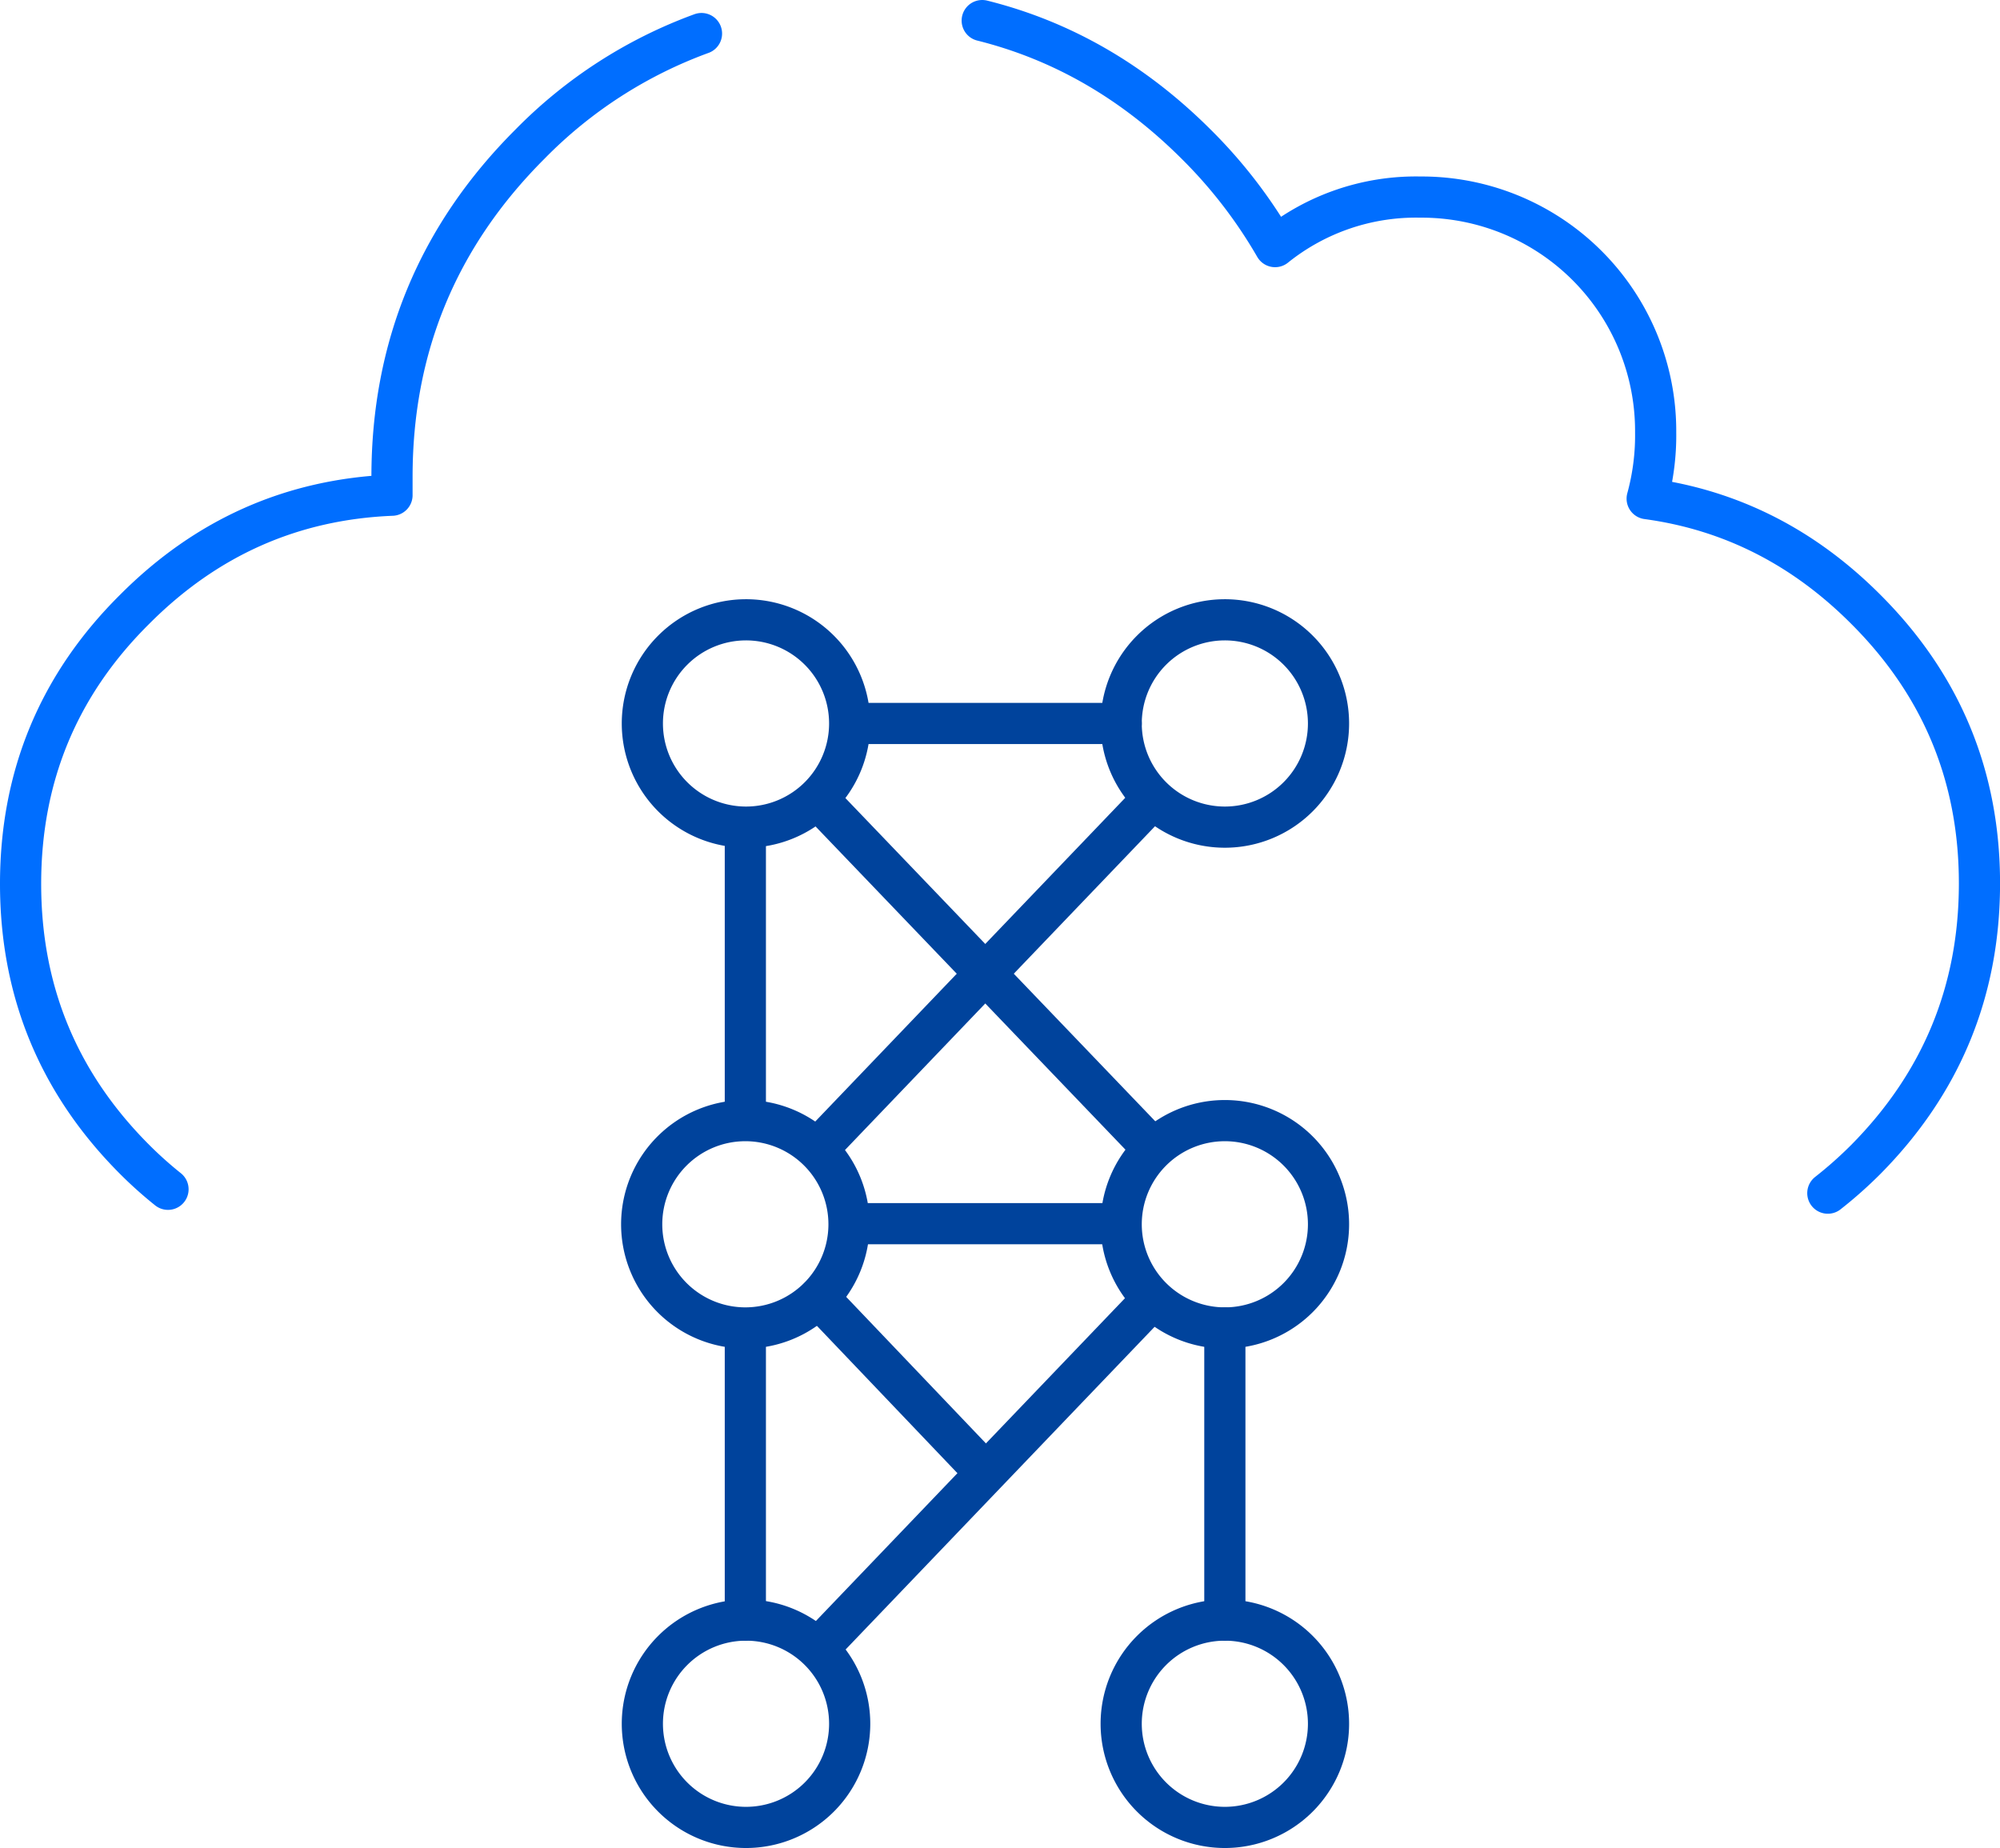 <svg id="Layer_1" data-name="Layer 1" xmlns="http://www.w3.org/2000/svg" viewBox="0 0 388.57 359.05"><defs><style>.cls-1,.cls-2{fill:none;stroke-linecap:round;stroke-linejoin:round;stroke-width:8px;}.cls-1{stroke:#006eff;fill-rule:evenodd;}.cls-2{stroke:#00439c;}</style></defs><path class="cls-1" d="M246.54,74.48q23.32,5.82,41.55,24a94.52,94.52,0,0,1,15.35,19.91,43.66,43.66,0,0,1,28.22-9.62,45.46,45.46,0,0,1,45.72,45.73,46.51,46.51,0,0,1-1.65,12.86q24.33,3.3,42.48,21.5,22.11,22.08,22.08,53.34t-22.08,53.54a81.63,81.63,0,0,1-7.38,6.55m-322.48-.75a77.78,77.78,0,0,1-6.48-5.8q-22.16-22.18-22.16-53.54t22.16-53.34q20.92-21,50-22.17,0-1.77,0-3.57,0-37.86,26.81-64.64A89.8,89.8,0,0,1,192,77" transform="translate(-55.71 -70.48)"/><line class="cls-2" x1="159.07" y1="252.17" x2="190.18" y2="284.79"/><polyline class="cls-2" points="223.58 155.6 188.53 192.2 158.86 223.19"/><line class="cls-2" x1="217.83" y1="140.56" x2="166.04" y2="140.56"/><line class="cls-2" x1="159.23" y1="155.6" x2="223.58" y2="222.72"/><line class="cls-2" x1="237.97" y1="258" x2="237.97" y2="314.77"/><line class="cls-2" x1="223.07" y1="253.3" x2="160.2" y2="318.96"/><line class="cls-2" x1="215.99" y1="237.74" x2="166.04" y2="237.74"/><line class="cls-2" x1="144.81" y1="161.44" x2="144.81" y2="216.98"/><line class="cls-2" x1="144.81" y1="260.74" x2="144.81" y2="314.77"/><path class="cls-2" d="M293.68,231.18A20.14,20.14,0,1,1,313.82,211,20.14,20.14,0,0,1,293.68,231.18Z" transform="translate(-55.71 -70.48)"/><path class="cls-2" d="M200.65,231.18A20.14,20.14,0,1,1,220.79,211,20.14,20.14,0,0,1,200.65,231.18Z" transform="translate(-55.71 -70.48)"/><path class="cls-2" d="M200.53,328.48a20.14,20.14,0,1,1,20.13-20.14A20.14,20.14,0,0,1,200.53,328.48Z" transform="translate(-55.71 -70.48)"/><path class="cls-2" d="M293.68,328.48a20.14,20.14,0,1,1,20.14-20.14A20.14,20.14,0,0,1,293.68,328.48Z" transform="translate(-55.71 -70.48)"/><path class="cls-2" d="M293.68,425.52a20.14,20.14,0,1,1,20.14-20.14A20.14,20.14,0,0,1,293.68,425.52Z" transform="translate(-55.71 -70.48)"/><path class="cls-2" d="M200.65,425.52a20.14,20.14,0,1,1,20.14-20.14A20.14,20.14,0,0,1,200.65,425.52Z" transform="translate(-55.71 -70.48)"/></svg>